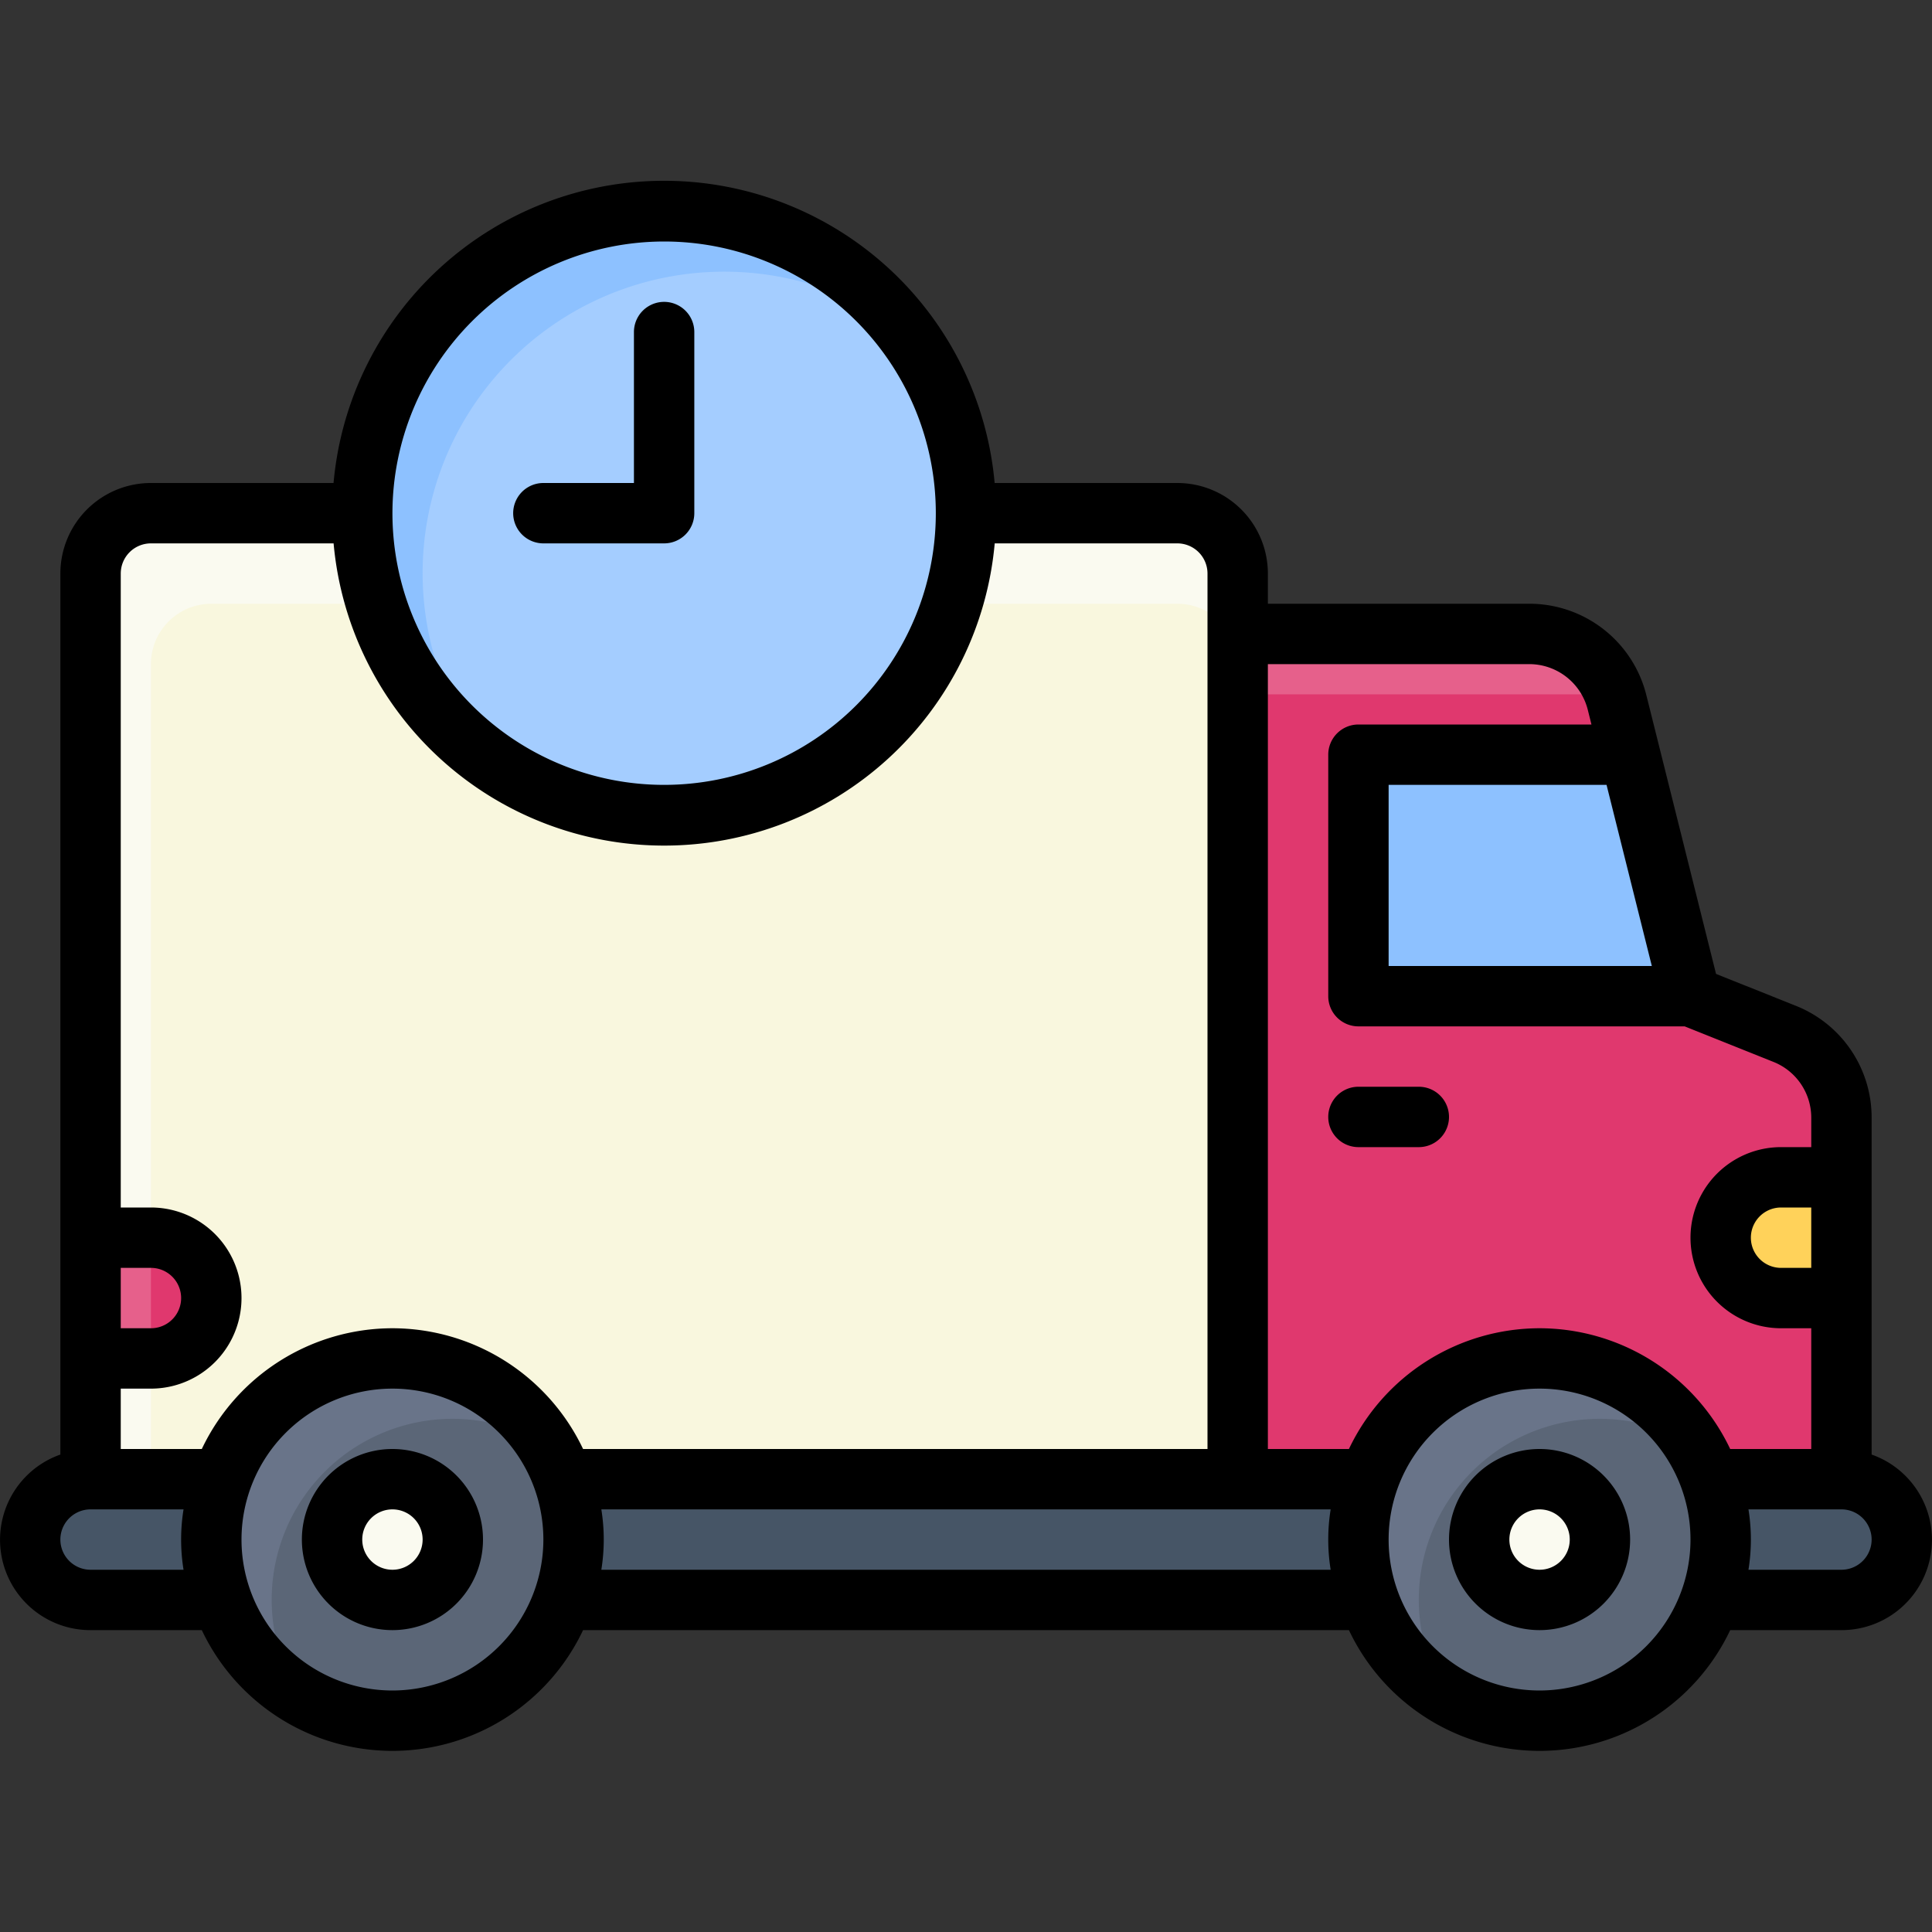 <svg id="Filled_Expand" height="512" viewBox="0 0 64 64" width="512" xmlns="http://www.w3.org/2000/svg" data-name="Filled Expand"><rect x="0" y="0" width="64" height="64" fill="#333333" stroke="none"/><path d="m61 49h-20v-28h9.658a3 3 0 0 1 2.91 2.272l2.432 9.728 3.114 1.246a3 3 0 0 1 1.886 2.785z" fill="#e6608b"/><path d="m59.114 34.246-3.114-1.246-2.432-9.728c-.024-.094-.061-.182-.093-.272h-12.475v26h20v-11.969a3 3 0 0 0 -1.886-2.785z" fill="#e0386e"/><path d="m3 17h38a0 0 0 0 1 0 0v30a2 2 0 0 1 -2 2h-34a2 2 0 0 1 -2-2v-30a0 0 0 0 1 0 0z" fill="#fafaf0" transform="matrix(-1 0 0 -1 44 66)"/><path d="m5 20h36a0 0 0 0 1 0 0v27a2 2 0 0 1 -2 2h-32a2 2 0 0 1 -2-2v-27a0 0 0 0 1 0 0z" fill="#f9f7de" transform="matrix(-1 0 0 -1 46 69)"/><rect fill="#465566" height="4" rx="2" width="62" x="1" y="49"/><circle cx="51" cy="51" fill="#697489" r="6"/><path d="m47 53a5.968 5.968 0 0 0 .881 3.119 5.992 5.992 0 0 0 8.238-8.238 5.992 5.992 0 0 0 -9.119 5.119z" fill="#5b6677"/><circle cx="51" cy="51" fill="#fafaf0" r="2"/><circle cx="13" cy="51" fill="#697489" r="6"/><path d="m9 53a5.968 5.968 0 0 0 .881 3.119 5.992 5.992 0 0 0 8.238-8.238 5.992 5.992 0 0 0 -9.119 5.119z" fill="#5b6677"/><circle cx="13" cy="51" fill="#fafaf0" r="2"/><path d="m54 25h-9v8h11z" fill="#8dc1ff"/><path d="m59 39h2a0 0 0 0 1 0 0v4a0 0 0 0 1 0 0h-2a2 2 0 0 1 -2-2 2 2 0 0 1 2-2z" fill="#ffd25a"/><path d="m5 41h2a0 0 0 0 1 0 0v4a0 0 0 0 1 0 0h-2a2 2 0 0 1 -2-2 2 2 0 0 1 2-2z" fill="#e6608b" transform="matrix(-1 0 0 -1 10 86)"/><path d="m5 41v4a2 2 0 0 0 0-4z" fill="#e0386e"/><circle cx="22" cy="17" fill="#8dc1ff" r="10"/><path d="m24 9a9.986 9.986 0 0 0 -7.992 15.992 9.986 9.986 0 0 0 13.984-13.984 9.941 9.941 0 0 0 -5.992-2.008z" fill="#a4cdff"/><path d="m51 48a3 3 0 1 0 3 3 3 3 0 0 0 -3-3zm0 4a1 1 0 1 1 1-1 1 1 0 0 1 -1 1z"/><path d="m62 48.184v-11.153a3.981 3.981 0 0 0 -2.514-3.714l-2.64-1.055-2.308-9.232a3.993 3.993 0 0 0 -3.88-3.03h-8.658v-1a3 3 0 0 0 -3-3h-6.051a10.994 10.994 0 0 0 -21.9 0h-6.049a3 3 0 0 0 -3 3v29.184a2.993 2.993 0 0 0 1 5.816h3.685a6.985 6.985 0 0 0 12.63 0h25.37a6.985 6.985 0 0 0 12.63 0h3.685a2.993 2.993 0 0 0 1-5.816zm-7.281-16.184h-8.719v-6h7.219zm-32.719-24a9 9 0 1 1 -9 9 9.01 9.01 0 0 1 9-9zm-18 34h1a1 1 0 0 1 0 2h-1zm2.08 10h-3.08a1 1 0 0 1 0-2h3.08a6.29 6.29 0 0 0 0 2zm6.92 4a5 5 0 1 1 5-5 5.006 5.006 0 0 1 -5 5zm0-12a7 7 0 0 0 -6.315 4h-2.685v-2h1a3 3 0 0 0 0-6h-1v-21a1 1 0 0 1 1-1h6.051a10.994 10.994 0 0 0 21.9 0h6.049a1 1 0 0 1 1 1v29h-20.685a7 7 0 0 0 -6.315-4zm31.08 8h-24.16a6.29 6.29 0 0 0 0-2h24.16a6.29 6.29 0 0 0 0 2zm6.92 4a5 5 0 1 1 5-5 5.006 5.006 0 0 1 -5 5zm0-12a7 7 0 0 0 -6.315 4h-2.685v-26h8.658a2 2 0 0 1 1.94 1.515l.121.485h-7.719a1 1 0 0 0 -1 1v8a1 1 0 0 0 1 1h10.807l2.936 1.175a1.988 1.988 0 0 1 1.257 1.856v.969h-1a3 3 0 0 0 0 6h1v4h-2.685a7 7 0 0 0 -6.315-4zm9-4v2h-1a1 1 0 0 1 0-2zm1 12h-3.08a6.29 6.29 0 0 0 0-2h3.08a1 1 0 0 1 0 2z"/><path d="m13 48a3 3 0 1 0 3 3 3 3 0 0 0 -3-3zm0 4a1 1 0 1 1 1-1 1 1 0 0 1 -1 1z"/><path d="m47 36h-2a1 1 0 0 0 0 2h2a1 1 0 0 0 0-2z"/><path d="m18 18h4a1 1 0 0 0 1-1v-6a1 1 0 0 0 -2 0v5h-3a1 1 0 0 0 0 2z"/></svg>